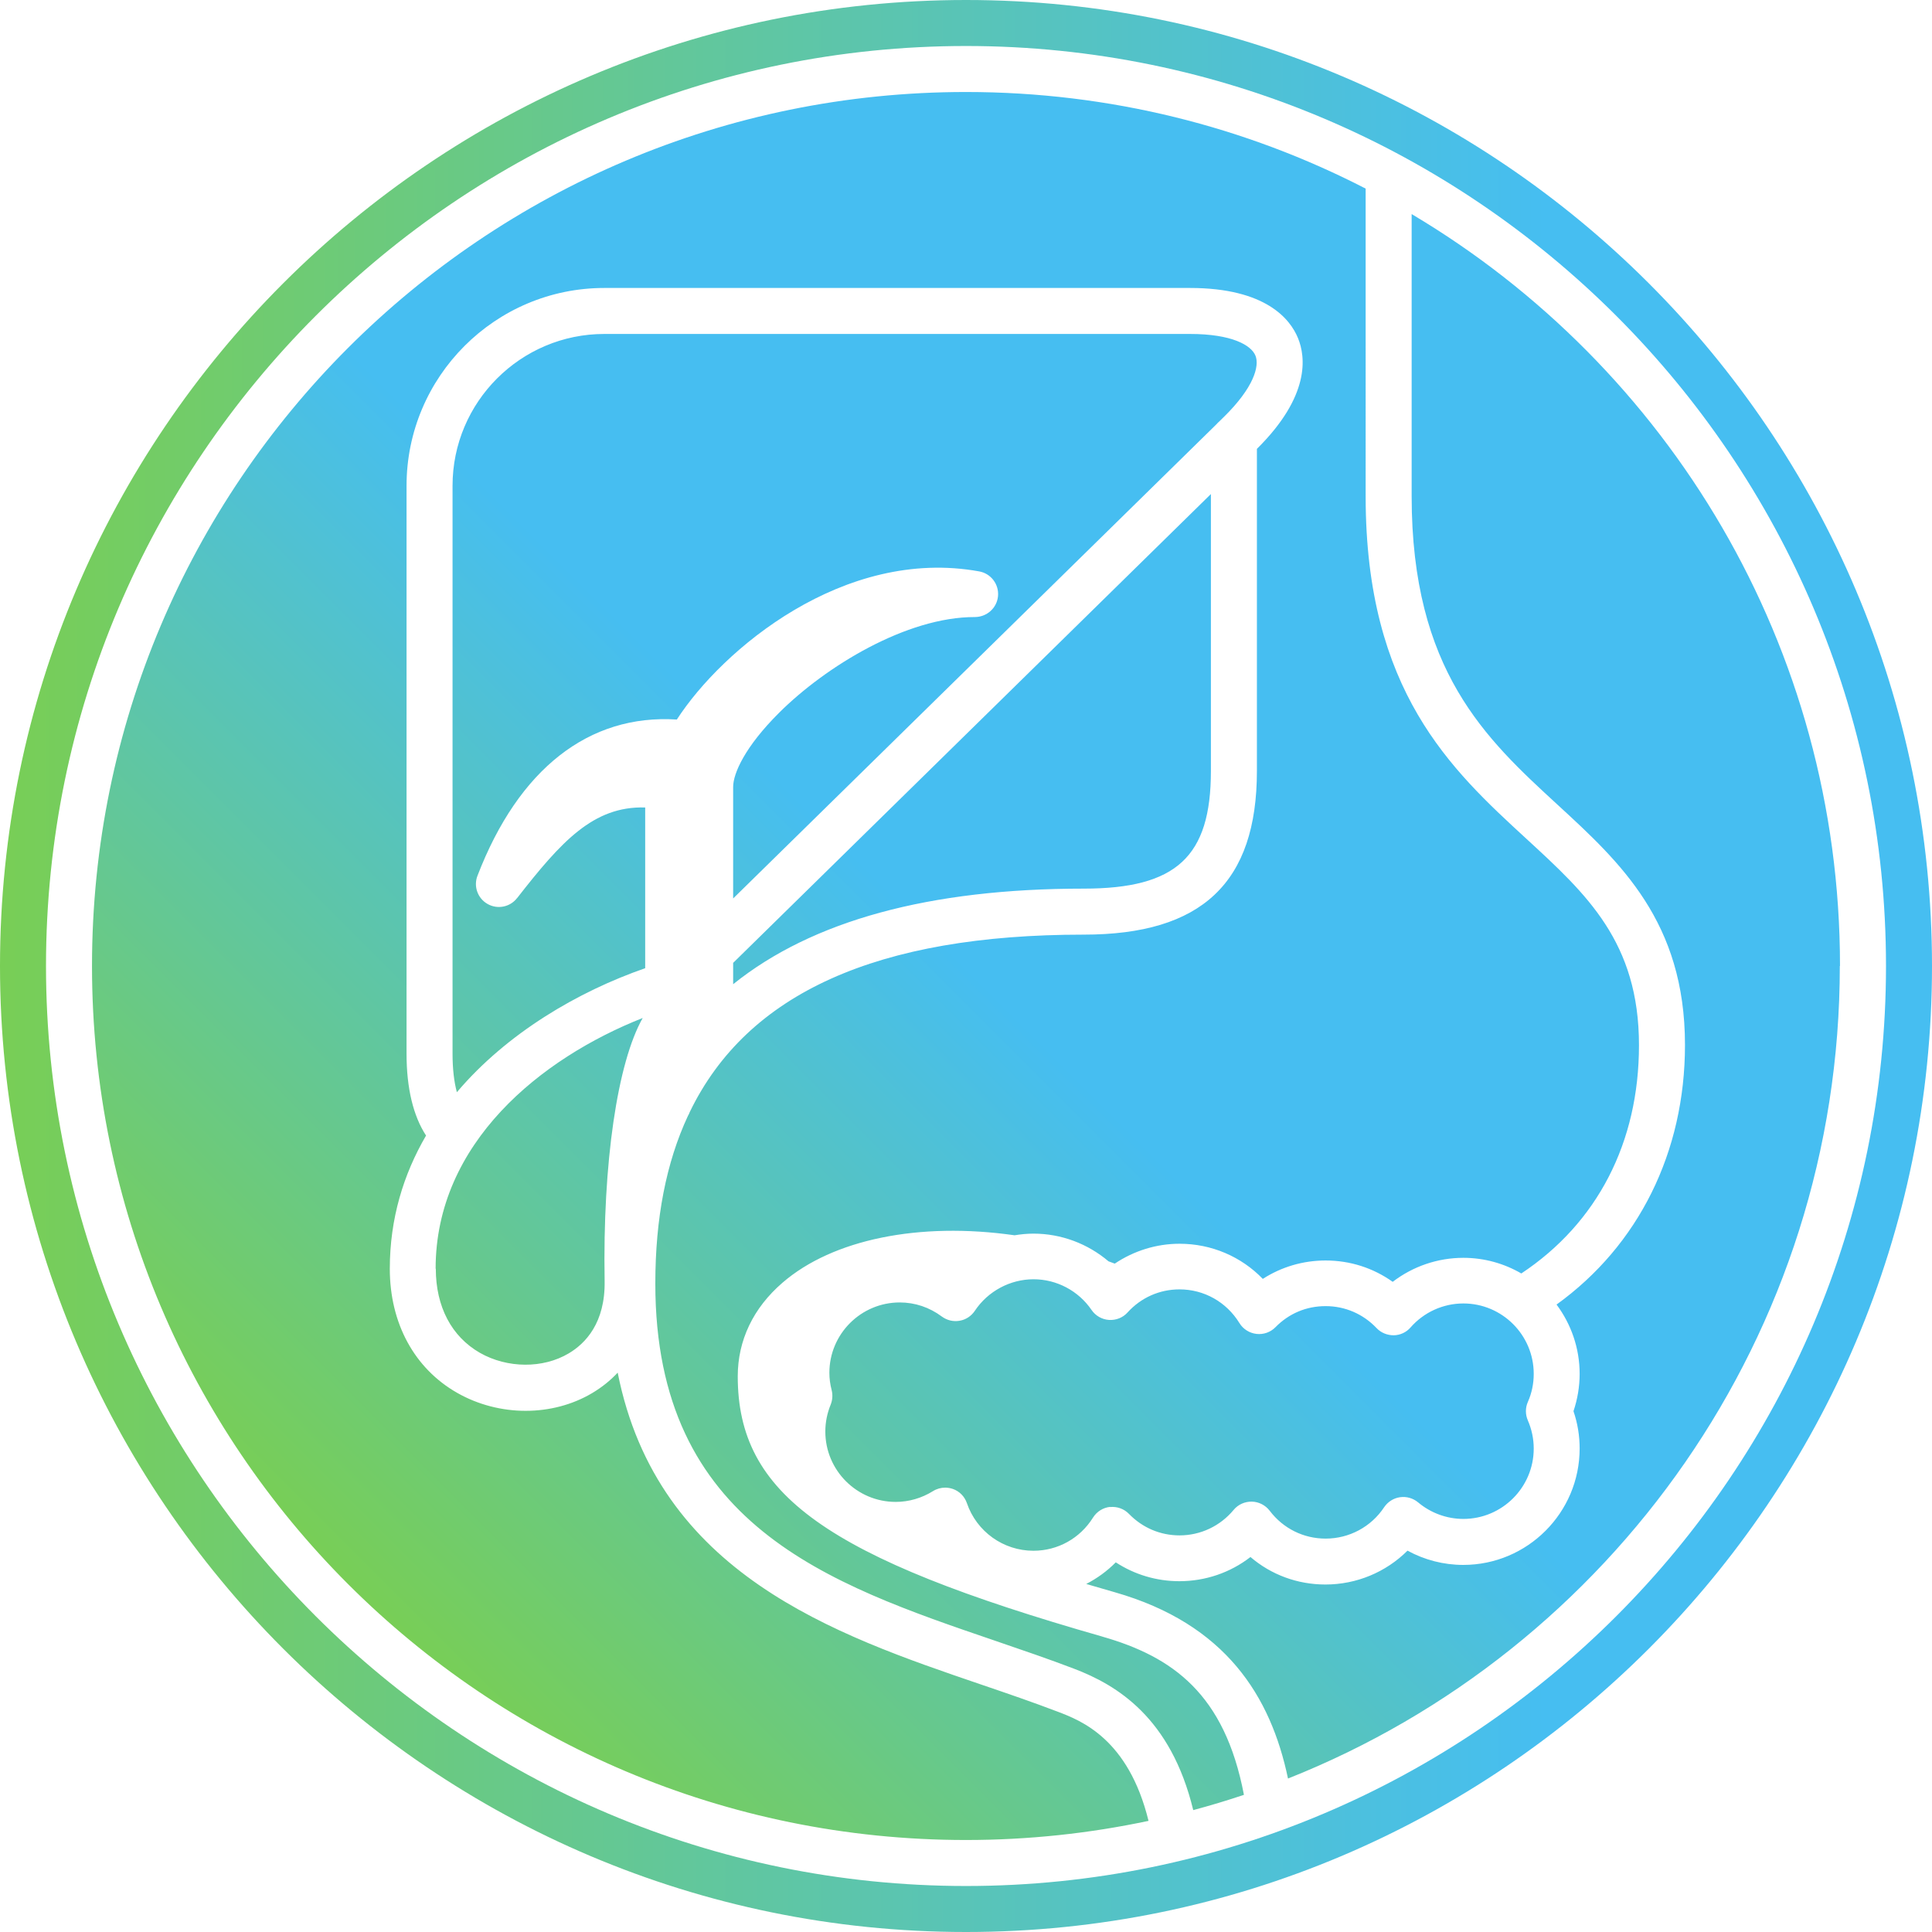 <?xml version="1.0" encoding="UTF-8"?>
<svg xmlns="http://www.w3.org/2000/svg" xmlns:xlink="http://www.w3.org/1999/xlink" viewBox="0 0 210 210">
  <defs>
    <style>
      .cls-1 {
        fill: none;
      }

      .cls-2 {
        fill: url(#_名称未設定グラデーション_4);
      }

      .cls-3 {
        fill: url(#_名称未設定グラデーション_18);
      }
    </style>
    <linearGradient id="_名称未設定グラデーション_4" data-name="名称未設定グラデーション 4" x1="0" y1="105" x2="210" y2="105" gradientUnits="userSpaceOnUse">
      <stop offset="0" stop-color="#78ce56"/>
      <stop offset=".8" stop-color="#46bef1"/>
      <stop offset="1" stop-color="#46bef1"/>
    </linearGradient>
    <linearGradient id="_名称未設定グラデーション_18" data-name="名称未設定グラデーション 18" x1="37.82" y1="172.17" x2="172.17" y2="37.83" gradientUnits="userSpaceOnUse">
      <stop offset="0" stop-color="#78ce56"/>
      <stop offset=".5" stop-color="#46bef1"/>
      <stop offset="1" stop-color="#46bef1"/>
    </linearGradient>
  </defs>
  <path class="cls-2" d="M105,210C47.1,210,0,162.9,0,105S47.1,0,105,0s105,47.1,105,105-47.1,105-105,105ZM105,5C49.86,5,5,49.86,5,105s44.86,100,100,100,100-44.86,100-100S160.14,5,105,5Z"/>
  <circle class="cls-1" cx="105" cy="105" r="95" transform="translate(-43.49 105) rotate(-45)"/>
  <path class="cls-3" d="M79.69,104.66l51.93-50.96v30.1c0,9.32-3.75,12.79-13.83,12.79-16.78,0-29.5,3.48-38.1,10.39v-2.31ZM119.82,177.89c-30-8.57-39.63-15.44-39.63-28.29,0-3.91,1.68-7.43,4.87-10.18,5.45-4.71,14.87-6.63,25.22-5.15.67-.11,1.36-.18,2.05-.18,3.03,0,5.91,1.1,8.16,3.01.22.08.45.17.68.25,2.07-1.39,4.52-2.16,7.04-2.16,3.47,0,6.7,1.39,9.05,3.82,2.02-1.3,4.37-2,6.83-2,2.66,0,5.17.81,7.29,2.32,2.19-1.68,4.89-2.61,7.68-2.61,2.29,0,4.44.62,6.3,1.7,8.26-5.48,12.79-14.23,12.79-24.81,0-11.19-5.67-16.4-12.23-22.43-8.19-7.53-17.48-16.06-17.48-37.22V20.5c-13.02-6.71-27.79-10.5-43.44-10.5C52.53,10,10,52.53,10,105s42.53,95,95,95c6.8,0,13.44-.72,19.84-2.08-2.19-8.93-7.35-10.91-9.88-11.87-2.67-1.02-5.44-1.97-8.38-2.97-15.85-5.41-35.1-11.99-39.44-33.88-.8.86-1.73,1.6-2.77,2.22-2.17,1.29-4.69,1.93-7.24,1.93s-5.15-.65-7.43-1.95c-4.66-2.65-7.33-7.57-7.33-13.49,0-5.45,1.49-10.28,3.94-14.48-1.39-2.13-2.12-5.15-2.12-8.88v-61.75c0-11.86,9.64-21.5,21.5-21.5h63.65c8.28,0,10.92,3.42,11.75,5.46.83,2.03,1.34,6.28-4.47,12.03v35.01c0,12.14-5.98,17.79-18.83,17.79-22.4,0-36.57,6.35-42.82,19.29-.05.14-.11.27-.19.4-2.37,5.08-3.55,11.15-3.55,18.24,0,26.22,18.79,32.63,36.96,38.83,2.98,1.02,5.8,1.98,8.55,3.03,4.67,1.78,10.52,5.31,12.96,15.37,1.86-.5,3.7-1.05,5.51-1.66-2.09-10.96-7.74-15.01-15.4-17.2ZM47.37,137.9c0,4.13,1.71,7.38,4.8,9.15,2.97,1.69,6.85,1.72,9.64.06,1.83-1.08,3.99-3.33,3.91-7.88-.22-12.85,1.39-23.72,4.14-28.58-11.06,4.37-22.51,13.58-22.51,27.25ZM120.66,163.81c.76-.08,1.52.19,2.06.75,1.46,1.5,3.4,2.33,5.49,2.33,2.28,0,4.42-1.01,5.88-2.77.49-.59,1.21-.91,1.98-.9.76.02,1.47.38,1.94.99,1.46,1.93,3.68,3.03,6.08,3.03,2.56,0,4.94-1.27,6.36-3.41.4-.59,1.02-.99,1.73-1.09.71-.1,1.42.11,1.96.56,1.38,1.16,3.13,1.8,4.92,1.8,4.22,0,7.65-3.43,7.65-7.65,0-1.06-.22-2.09-.64-3.06-.28-.64-.28-1.37,0-2,.43-.97.64-2,.64-3.06,0-4.22-3.43-7.65-7.65-7.65-2.19,0-4.29.95-5.74,2.61-.46.53-1.13.84-1.83.85-.7,0-1.38-.27-1.86-.78-1.46-1.54-3.43-2.39-5.54-2.39s-4,.81-5.45,2.29c-.54.55-1.3.82-2.07.73-.76-.09-1.45-.52-1.85-1.18-1.41-2.29-3.84-3.66-6.51-3.66-2.17,0-4.18.89-5.65,2.51-.51.57-1.26.86-2.02.81-.76-.05-1.46-.45-1.89-1.08-1.43-2.09-3.79-3.34-6.31-3.34s-4.95,1.28-6.38,3.43c-.38.57-.98.97-1.66,1.08-.68.12-1.37-.05-1.93-.46-1.34-1-2.92-1.53-4.57-1.53-4.22,0-7.65,3.43-7.65,7.65,0,.62.08,1.23.25,1.89.13.52.09,1.07-.11,1.57-.38.93-.58,1.91-.58,2.92,0,4.22,3.43,7.65,7.65,7.65,1.43,0,2.83-.41,4.05-1.17.4-.25.86-.38,1.33-.38.28,0,.56.05.83.14.72.25,1.28.82,1.53,1.55,1.06,3.09,3.96,5.17,7.23,5.17,2.65,0,5.07-1.35,6.48-3.61.41-.65,1.09-1.08,1.86-1.16ZM200,105c0-34.77-18.68-65.17-46.56-81.73v30.66c0,18.96,8.06,26.37,15.86,33.54,6.81,6.26,13.85,12.73,13.85,26.11,0,11.68-5.06,21.8-13.96,28.22,1.57,2.11,2.51,4.71,2.51,7.53,0,1.39-.23,2.75-.67,4.06.45,1.31.67,2.67.67,4.06,0,6.97-5.67,12.65-12.65,12.65-2.13,0-4.21-.54-6.06-1.55-2.35,2.34-5.54,3.68-8.92,3.68-3.04,0-5.9-1.06-8.15-2.99-2.19,1.7-4.9,2.63-7.73,2.63-2.49,0-4.87-.72-6.91-2.05-.95.96-2.03,1.74-3.21,2.35,1.01.3,2.04.6,3.1.9,12.07,3.45,16.96,11.32,18.83,20.25,35.13-13.94,59.98-48.24,59.98-88.33ZM56.2,97.62c-.76.98-2.12,1.25-3.2.64-1.08-.61-1.55-1.92-1.1-3.07,4.47-11.62,12.12-17.59,21.67-16.98,4.92-7.61,18.17-18.77,32.87-16.1,1.27.23,2.16,1.4,2.04,2.69-.12,1.29-1.21,2.26-2.5,2.27-7.44-.02-16.24,5.37-21.29,10.4-3.69,3.67-5,6.58-5,8.07v12.12l52.53-51.54c.1-.12.22-.23.34-.34l.47-.46c3.24-3.18,3.9-5.53,3.43-6.67-.47-1.14-2.58-2.35-7.12-2.35h-63.65c-9.1,0-16.5,7.4-16.5,16.5v61.75c0,1.6.16,3.02.47,4.17,5.44-6.42,13.16-10.94,20.47-13.48v-17.47c-5.64-.17-9.14,3.72-13.93,9.86Z"/>
</svg>